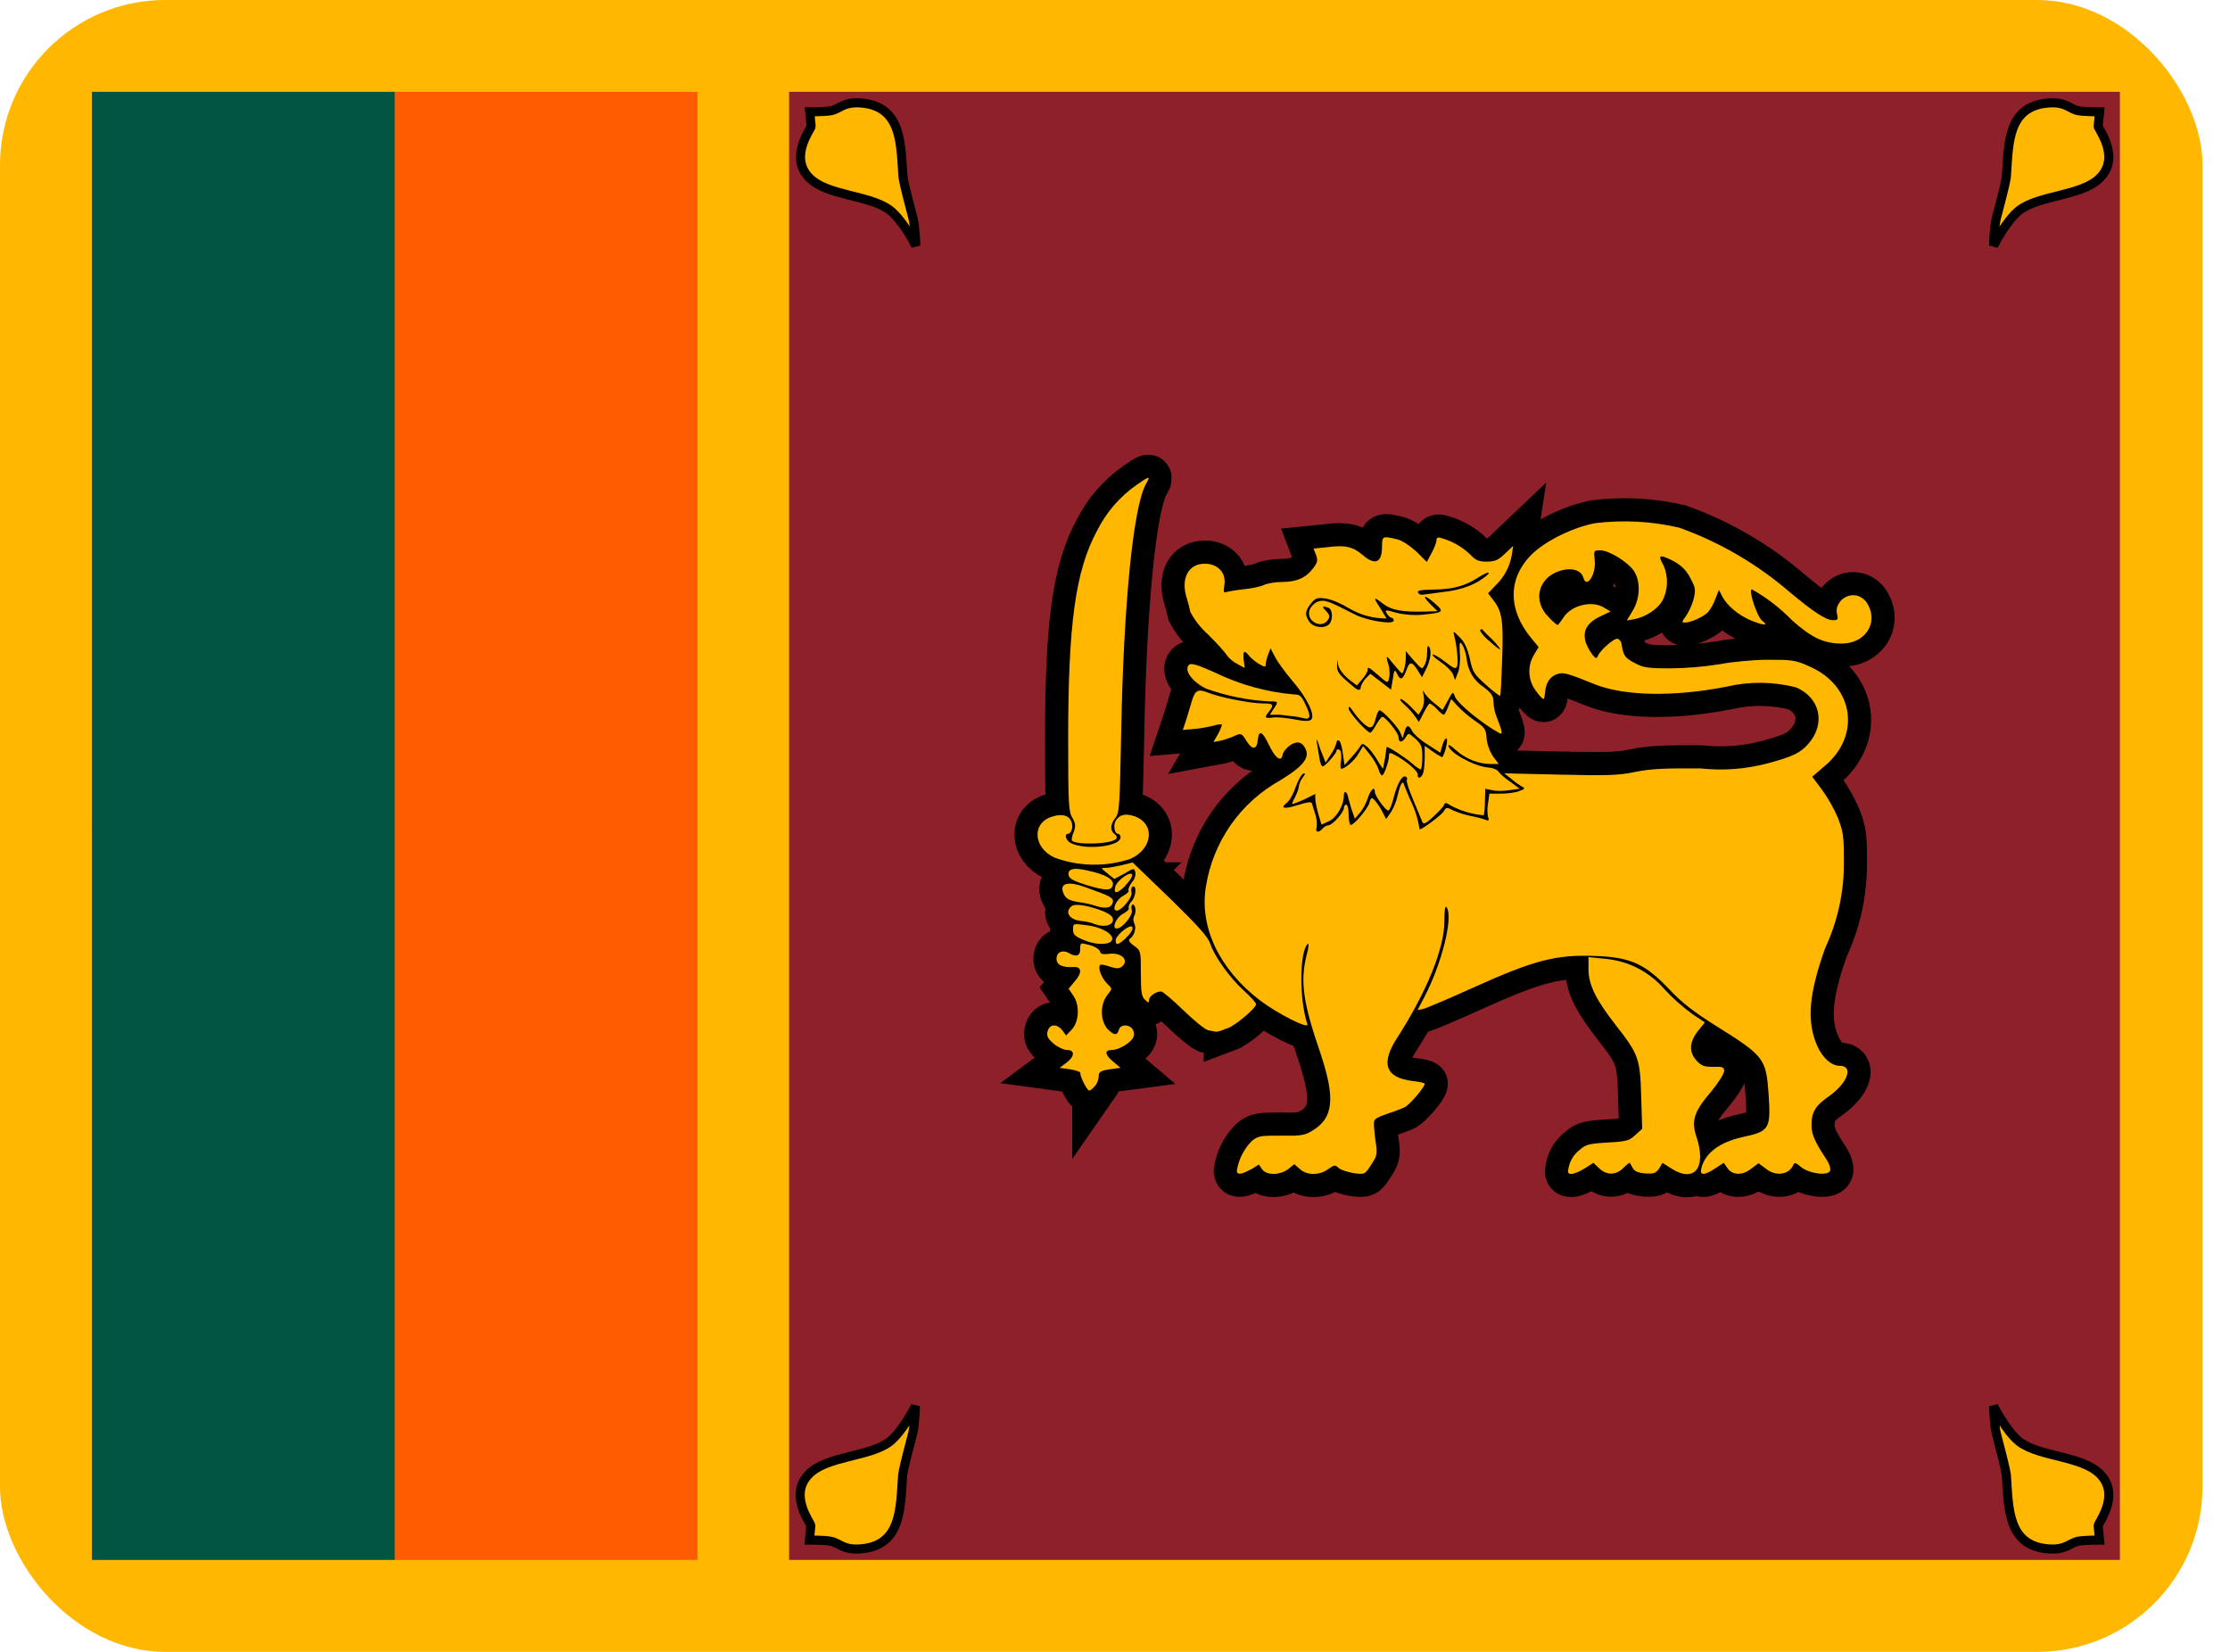 <svg width="27" height="20" viewBox="0 0 27 20" fill="none" xmlns="http://www.w3.org/2000/svg">
<g clip-path="url(#clip0_13_1540)">
<path d="M0 0H26.667V20H0V0Z" fill="#FFB700"/>
<path d="M1.113 10L4.779 1.112H8.446V18.887H4.779L1.113 10Z" fill="#FF5B00"/>
<path d="M1.113 1.112H4.779V18.887H1.113V1.112Z" fill="#005641"/>
<path d="M9.554 1.112H25.667V18.887H9.554V1.112Z" fill="#8D2029"/>
<path d="M24.138 17.025C24.138 17.025 24.288 17.329 24.454 17.459C24.704 17.642 25.204 17.625 25.425 17.846C25.679 18.1 25.404 18.438 25.404 18.471L25.421 18.646C25.421 18.646 25.246 18.646 25.171 18.659C25.063 18.675 25.021 18.767 24.813 18.754C24.3 18.721 24.321 18.254 24.292 17.858C24.267 17.709 24.208 17.509 24.171 17.358C24.142 17.233 24.138 17.025 24.138 17.025Z" fill="#FFB700" stroke="black" stroke-width="0.11"/>
<path d="M11.083 17.025C11.083 17.025 10.933 17.329 10.767 17.459C10.517 17.642 10.017 17.625 9.796 17.846C9.542 18.1 9.817 18.438 9.817 18.471L9.8 18.646C9.8 18.646 9.975 18.646 10.05 18.659C10.158 18.675 10.2 18.767 10.408 18.754C10.921 18.721 10.9 18.254 10.929 17.858C10.954 17.709 11.012 17.509 11.05 17.358C11.079 17.233 11.083 17.025 11.083 17.025Z" fill="#FFB700" stroke="black" stroke-width="0.11"/>
<path d="M24.137 2.975C24.137 2.975 24.288 2.671 24.454 2.542C24.704 2.358 25.204 2.375 25.425 2.154C25.679 1.9 25.404 1.562 25.404 1.529L25.421 1.354C25.421 1.354 25.246 1.354 25.171 1.342C25.062 1.325 25.021 1.233 24.812 1.246C24.3 1.279 24.321 1.746 24.292 2.142C24.267 2.292 24.208 2.492 24.171 2.642C24.142 2.767 24.137 2.975 24.137 2.975Z" fill="#FFB700" stroke="black" stroke-width="0.11"/>
<path d="M11.088 2.975C11.088 2.975 10.938 2.671 10.771 2.542C10.521 2.358 10.021 2.375 9.8 2.154C9.546 1.9 9.821 1.562 9.821 1.529L9.804 1.354C9.804 1.354 9.979 1.354 10.054 1.342C10.162 1.325 10.204 1.233 10.412 1.246C10.925 1.279 10.904 1.746 10.933 2.142C10.958 2.292 11.017 2.492 11.054 2.642C11.083 2.767 11.088 2.975 11.088 2.975Z" fill="#FFB700" stroke="black" stroke-width="0.11"/>
<path d="M15.146 14.159L15.242 14.1L15.283 14.159C15.338 14.233 15.492 14.229 15.592 14.159L15.671 14.096L15.738 14.154C15.821 14.233 15.979 14.233 16.083 14.154C16.154 14.104 16.167 14.1 16.208 14.142C16.238 14.167 16.321 14.192 16.392 14.204C16.525 14.221 16.525 14.221 16.6 14.104C16.667 14.008 16.675 13.971 16.663 13.875C16.651 13.802 16.643 13.728 16.637 13.654C16.629 13.546 16.633 13.546 16.788 13.488C16.864 13.464 16.939 13.436 17.012 13.404C17.075 13.367 17.25 13.163 17.25 13.121C17.25 13.113 17.183 13.096 17.1 13.088C16.767 13.046 16.712 12.871 16.929 12.546C17.275 12.004 17.488 11.483 17.488 11.154C17.488 11.004 17.5 10.954 17.517 10.988C17.596 11.117 17.454 11.671 17.246 12.071L17.163 12.229L17.242 12.213C17.283 12.2 17.55 12.088 17.825 11.963C18.583 11.621 18.842 11.554 19.333 11.575C19.746 11.592 19.917 11.671 20.208 11.975C20.363 12.142 20.512 12.254 20.783 12.425C21.358 12.784 21.383 12.817 21.413 13.242C21.442 13.671 21.425 13.696 21.1 13.767C20.821 13.829 20.646 13.959 20.6 14.142C20.575 14.233 20.629 14.238 20.767 14.146L20.871 14.079L20.917 14.146C20.979 14.233 21.104 14.233 21.208 14.146L21.292 14.084L21.375 14.146C21.5 14.25 21.667 14.225 21.717 14.096C21.725 14.075 21.75 14.079 21.8 14.125C21.896 14.209 22.133 14.242 22.158 14.175C22.167 14.15 22.15 14.092 22.117 14.042C21.979 13.834 21.933 13.738 21.933 13.625C21.933 13.467 21.975 13.388 22.158 13.263C22.375 13.104 22.442 12.904 22.275 12.904C22.175 12.904 22.071 12.813 22.004 12.667C21.871 12.367 21.9 12.034 22.1 11.475C22.253 11.147 22.33 10.788 22.325 10.425C22.325 10.117 22.317 10.067 22.25 9.896C22.198 9.777 22.134 9.664 22.058 9.559L21.942 9.404L22.087 9.279C22.538 8.909 22.446 8.3 21.904 8.067C21.738 7.992 21.696 7.988 21.404 7.988C21.238 7.988 20.967 8.013 20.821 8.042C20.625 8.073 20.427 8.09 20.229 8.092C19.946 8.092 19.896 8.084 19.788 8.025C19.675 7.967 19.654 7.938 19.633 7.796C19.631 7.783 19.626 7.77 19.618 7.759C19.61 7.748 19.6 7.739 19.587 7.734C19.546 7.721 19.371 7.875 19.346 7.942C19.329 7.979 19.321 7.975 19.283 7.929C19.248 7.884 19.22 7.833 19.2 7.779C19.158 7.642 19.212 7.542 19.375 7.463L19.5 7.404L19.425 7.359C19.275 7.263 19.017 7.329 18.925 7.484C18.896 7.525 18.867 7.567 18.858 7.567C18.85 7.567 18.8 7.525 18.75 7.471C18.554 7.279 18.621 6.996 18.883 6.913C19.021 6.867 19.146 6.9 19.171 6.996C19.212 7.134 19.329 6.95 19.308 6.779C19.296 6.667 19.296 6.663 19.375 6.663C19.483 6.663 19.708 6.804 19.783 6.913C19.867 7.042 19.858 7.246 19.767 7.396L19.696 7.513L19.792 7.496C19.925 7.467 20.058 7.384 20.125 7.279C20.16 7.213 20.18 7.14 20.183 7.065C20.186 6.99 20.172 6.915 20.142 6.846C20.079 6.734 20.087 6.717 20.179 6.754C20.329 6.817 20.413 6.888 20.471 7.009C20.529 7.117 20.533 7.142 20.504 7.259C20.484 7.33 20.453 7.397 20.413 7.459C20.363 7.525 20.358 7.538 20.4 7.538C20.475 7.538 20.625 7.467 20.679 7.413C20.708 7.379 20.75 7.309 20.771 7.246L20.812 7.142L20.854 7.225C20.917 7.338 21.042 7.442 21.192 7.509C21.354 7.575 21.421 7.579 21.337 7.517C21.279 7.475 21.171 7.163 21.208 7.134C21.388 7.234 21.552 7.361 21.696 7.509C21.933 7.721 22.083 7.792 22.3 7.792C22.579 7.792 22.742 7.55 22.617 7.321C22.546 7.188 22.383 7.167 22.283 7.279C22.242 7.334 22.229 7.375 22.242 7.434C22.258 7.5 22.254 7.509 22.192 7.509C22.108 7.509 21.95 7.404 21.667 7.167C21.272 6.827 20.819 6.563 20.329 6.388C19.997 6.311 19.655 6.293 19.317 6.334C19.05 6.384 18.733 6.538 18.558 6.7C18.254 6.992 18.25 7.379 18.546 7.734L18.629 7.834L18.575 7.925C18.534 7.991 18.514 8.067 18.517 8.144C18.52 8.222 18.546 8.296 18.592 8.359C18.633 8.417 18.675 8.463 18.688 8.463C18.696 8.463 18.704 8.425 18.708 8.379C18.717 8.267 18.767 8.192 18.85 8.163C18.925 8.134 18.975 8.15 19.317 8.288C19.679 8.429 20.275 8.438 20.908 8.313C21.183 8.249 21.468 8.252 21.742 8.321C22.042 8.446 22.108 8.767 21.892 9.009C21.796 9.117 21.708 9.159 21.404 9.242C21.139 9.312 20.864 9.333 20.592 9.304C20.142 9.3 19.979 9.309 19.8 9.346C19.596 9.388 19.475 9.392 18.892 9.379L18.212 9.363L18.288 9.421C18.328 9.457 18.371 9.489 18.417 9.517C18.471 9.546 18.467 9.55 18.392 9.579C18.35 9.596 18.25 9.609 18.171 9.609H18.033L18.017 9.725C18.006 9.78 18.006 9.837 18.017 9.892C18.033 9.934 18.025 9.942 17.983 9.925C17.954 9.913 17.875 9.892 17.804 9.879C17.733 9.864 17.663 9.842 17.596 9.813C17.517 9.771 17.508 9.771 17.479 9.825C17.454 9.867 17.221 10.042 17.188 10.042C17.172 9.934 17.142 9.828 17.096 9.729C17.054 9.642 17.017 9.542 17.004 9.513C16.992 9.467 16.983 9.463 16.962 9.5C16.95 9.521 16.933 9.584 16.921 9.634C16.906 9.701 16.881 9.766 16.846 9.825L16.783 9.917L16.742 9.838C16.7 9.754 16.633 9.663 16.608 9.663C16.6 9.663 16.587 9.688 16.579 9.725C16.558 9.792 16.396 9.988 16.354 9.988C16.342 9.988 16.329 9.934 16.329 9.863C16.329 9.8 16.317 9.742 16.3 9.742C16.283 9.742 16.271 9.763 16.271 9.784C16.271 9.834 16.133 9.992 16.083 9.992C16.067 9.992 16.033 10.008 16.012 10.034C15.963 10.088 15.921 10.079 15.942 10.017C15.947 9.963 15.942 9.909 15.925 9.859L15.883 9.725C15.875 9.704 15.825 9.713 15.717 9.746C15.55 9.8 15.492 9.788 15.579 9.721C15.613 9.696 15.662 9.609 15.688 9.529C15.717 9.446 15.758 9.375 15.779 9.367C15.808 9.359 15.808 9.367 15.771 9.417C15.747 9.449 15.731 9.486 15.725 9.525C15.725 9.546 15.704 9.6 15.683 9.646C15.658 9.688 15.642 9.729 15.646 9.734C15.65 9.738 15.717 9.713 15.792 9.679L15.925 9.613V9.671C15.925 9.704 15.942 9.788 15.963 9.859L16 9.984L16.092 9.942C16.183 9.9 16.271 9.75 16.271 9.629C16.271 9.571 16.304 9.579 16.321 9.642C16.321 9.659 16.346 9.729 16.363 9.796L16.404 9.913L16.467 9.838C16.504 9.796 16.546 9.713 16.562 9.659C16.596 9.559 16.646 9.513 16.646 9.588C16.646 9.638 16.788 9.829 16.812 9.813C16.829 9.804 16.854 9.734 16.875 9.654C16.917 9.488 16.979 9.379 17.021 9.404C17.038 9.413 17.042 9.429 17.033 9.446C17.025 9.454 17.058 9.563 17.108 9.679C17.145 9.767 17.181 9.854 17.217 9.942C17.233 9.984 17.25 9.984 17.354 9.888C17.417 9.829 17.479 9.767 17.483 9.746C17.496 9.713 17.508 9.717 17.567 9.754C17.689 9.819 17.824 9.859 17.962 9.871C17.971 9.863 17.979 9.788 17.979 9.704L17.983 9.55L18.067 9.567C18.108 9.579 18.204 9.579 18.275 9.567L18.4 9.55L18.288 9.467C18.225 9.425 18.163 9.371 18.146 9.346C18.133 9.321 18.075 9.296 18.012 9.292C17.842 9.275 17.538 9.109 17.538 9.025C17.538 9.009 17.579 9.038 17.629 9.084C17.746 9.188 17.904 9.25 18.046 9.25H18.146L18.083 9.167C18.039 9.102 18.01 9.028 18 8.95C17.992 8.825 17.979 8.809 17.85 8.721C17.775 8.668 17.705 8.608 17.642 8.542L17.571 8.463L17.533 8.559C17.512 8.613 17.492 8.654 17.479 8.654C17.471 8.654 17.429 8.621 17.396 8.584C17.372 8.556 17.344 8.534 17.312 8.517C17.3 8.517 17.271 8.567 17.238 8.629L17.179 8.742L17.137 8.679C17.101 8.628 17.059 8.581 17.012 8.538C16.962 8.496 16.942 8.463 16.958 8.463C16.975 8.463 17.029 8.504 17.083 8.559L17.175 8.654L17.217 8.584C17.241 8.534 17.248 8.479 17.238 8.425C17.221 8.35 17.225 8.346 17.25 8.396C17.286 8.443 17.328 8.485 17.375 8.521L17.467 8.596L17.529 8.484C17.592 8.367 17.592 8.367 17.617 8.438C17.658 8.525 17.929 8.75 18.158 8.879C18.2 8.9 18.183 8.834 18.117 8.671C18.097 8.618 18.085 8.561 18.083 8.504C18.083 8.429 18.062 8.396 17.967 8.321C17.907 8.283 17.857 8.231 17.821 8.171C17.785 8.11 17.763 8.042 17.758 7.971C17.746 7.9 17.721 7.825 17.7 7.8C17.675 7.759 17.667 7.784 17.675 7.909C17.683 7.996 17.671 8.104 17.65 8.15L17.617 8.234L17.592 8.163C17.575 8.125 17.508 8.059 17.446 8.017C17.383 7.975 17.337 7.934 17.346 7.925C17.354 7.917 17.421 7.954 17.492 8.009C17.604 8.096 17.625 8.104 17.642 8.067C17.658 8.025 17.642 7.834 17.608 7.7C17.592 7.634 17.592 7.634 17.675 7.717C17.733 7.775 17.767 7.85 17.796 7.975C17.829 8.134 17.846 8.163 17.992 8.292C18.079 8.371 18.158 8.429 18.163 8.425C18.171 8.417 18.179 8.217 18.188 7.975C18.204 7.513 18.188 7.4 18.075 7.259L18.017 7.184L18.108 7.088C18.211 6.989 18.28 6.861 18.304 6.721L18.321 6.609L18.221 6.704C18.137 6.784 18.096 6.8 18 6.8C17.904 6.8 17.867 6.784 17.804 6.717C17.707 6.623 17.588 6.554 17.458 6.517C17.408 6.5 17.392 6.509 17.392 6.542C17.392 6.567 17.367 6.634 17.333 6.696L17.275 6.804L17.15 6.679C17.071 6.609 16.983 6.546 16.913 6.529C16.742 6.488 16.733 6.488 16.733 6.617C16.733 6.813 16.65 6.85 16.5 6.721C16.383 6.621 16.292 6.596 16.071 6.625L15.904 6.642L15.933 6.717C15.958 6.779 15.954 6.809 15.9 6.879C15.812 6.996 15.7 7.046 15.525 7.046C15.442 7.046 15.342 7.063 15.3 7.084C15.258 7.104 15.15 7.125 15.062 7.134C14.979 7.142 14.883 7.159 14.854 7.167C14.812 7.184 14.812 7.167 14.825 7.075C14.846 6.934 14.742 6.825 14.588 6.825C14.383 6.825 14.292 7.009 14.371 7.25C14.387 7.302 14.401 7.355 14.412 7.409C14.467 7.513 14.541 7.606 14.629 7.684C14.738 7.792 14.838 7.904 14.854 7.934C14.888 7.977 14.93 8.013 14.979 8.038L15.071 8.088L15.058 7.988C15.046 7.879 15.067 7.863 15.125 7.942C15.146 7.967 15.2 8.013 15.242 8.038C15.312 8.079 15.325 8.079 15.325 8.046C15.325 8.021 15.338 7.967 15.354 7.925L15.383 7.85L15.438 7.954C15.467 8.013 15.562 8.142 15.65 8.246C15.821 8.442 15.929 8.663 15.875 8.713C15.85 8.734 15.792 8.734 15.667 8.709C15.575 8.692 15.458 8.679 15.408 8.688C15.312 8.7 15.304 8.688 15.367 8.613C15.429 8.529 15.417 8.517 15.292 8.517C15.146 8.517 14.783 8.446 14.642 8.392C14.508 8.338 14.475 8.35 14.433 8.479L14.363 8.713L14.321 8.838L14.471 8.825C14.548 8.817 14.625 8.803 14.7 8.784C14.729 8.774 14.761 8.769 14.792 8.771C14.8 8.775 14.779 8.825 14.75 8.884L14.692 8.984L14.783 8.967C14.833 8.954 14.908 8.929 14.95 8.909C15.025 8.875 15.033 8.875 15.092 8.971C15.162 9.084 15.217 9.079 15.229 8.959C15.242 8.834 15.283 8.85 15.363 9.017C15.438 9.175 15.512 9.234 15.529 9.142C15.533 9.109 15.571 9.059 15.617 9.025C15.708 8.963 15.775 8.984 15.812 9.079C15.854 9.184 15.762 9.288 15.504 9.446C15.265 9.578 15.059 9.763 14.902 9.987C14.746 10.211 14.642 10.468 14.6 10.738C14.521 11.229 14.767 11.738 15.25 12.108C15.483 12.284 15.854 12.467 15.829 12.4C15.729 12.096 15.733 11.525 15.833 11.429C15.85 11.413 15.846 11.471 15.821 11.559C15.738 11.888 15.779 12.146 15.988 12.754C16.171 13.304 16.146 13.542 15.879 13.696C15.796 13.746 15.742 13.754 15.512 13.75C15.262 13.75 15.233 13.75 15.154 13.817C15.059 13.915 14.996 14.04 14.975 14.175C14.975 14.229 15.033 14.221 15.142 14.159H15.146Z" fill="#FFB700" stroke="black" stroke-width="0.56"/>
<path d="M19.188 14.146L19.292 14.079L19.363 14.146C19.454 14.233 19.567 14.229 19.654 14.142C19.696 14.1 19.729 14.075 19.733 14.079L19.771 14.146C19.792 14.183 19.837 14.2 19.921 14.208C20.017 14.213 20.046 14.208 20.087 14.15L20.129 14.079L20.233 14.146C20.517 14.329 20.667 14.137 20.538 13.758C20.475 13.567 20.512 13.458 20.717 13.217C20.804 13.113 20.875 13 20.875 12.967C20.875 12.921 20.858 12.912 20.742 12.917C20.633 12.917 20.6 12.904 20.542 12.842C20.446 12.738 20.454 12.617 20.558 12.483L20.642 12.379L20.492 12.279C20.372 12.191 20.26 12.092 20.158 11.983C20.067 11.876 19.956 11.788 19.831 11.723C19.706 11.659 19.569 11.62 19.429 11.608L19.233 11.588V11.738C19.233 11.925 19.325 12.108 19.567 12.417C19.842 12.767 19.858 12.821 19.871 13.279L19.883 13.667L19.8 13.742C19.729 13.808 19.7 13.821 19.467 13.833C19.246 13.846 19.196 13.858 19.133 13.917C19.06 13.97 19.01 14.049 18.992 14.137C18.979 14.2 18.983 14.213 19.029 14.213C19.058 14.213 19.129 14.183 19.188 14.146ZM13.262 13.146C13.288 13.109 13.302 13.066 13.304 13.021C13.304 12.979 13.329 12.963 13.438 12.946L13.567 12.929L13.483 12.858C13.379 12.775 13.367 12.713 13.458 12.713C13.55 12.713 13.7 12.621 13.725 12.55C13.738 12.517 13.725 12.475 13.708 12.454C13.658 12.396 13.562 12.404 13.546 12.471C13.525 12.537 13.496 12.537 13.421 12.471C13.317 12.367 13.312 12.154 13.421 12.029C13.467 11.971 13.467 11.971 13.404 11.908C13.338 11.842 13.287 11.717 13.321 11.683C13.329 11.675 13.383 11.683 13.438 11.704C13.521 11.729 13.55 11.729 13.583 11.704C13.679 11.625 13.575 11.525 13.417 11.55C13.35 11.558 13.325 11.55 13.317 11.517C13.308 11.492 13.254 11.458 13.192 11.442C13.079 11.412 13.079 11.412 13.079 11.492C13.079 11.575 13.029 11.592 12.938 11.537C12.863 11.496 12.792 11.529 12.792 11.608C12.792 11.683 12.863 11.717 13 11.708C13.1 11.704 13.104 11.779 13.008 11.887L12.938 11.971L12.992 12.05C13.075 12.167 13.067 12.363 12.979 12.463L12.908 12.537L12.863 12.475C12.796 12.392 12.708 12.396 12.683 12.488C12.671 12.546 12.683 12.571 12.758 12.637C12.808 12.679 12.883 12.713 12.921 12.713C13.017 12.713 13.012 12.792 12.912 12.867L12.829 12.929L12.954 12.946C13.021 12.958 13.079 12.975 13.079 12.988C13.079 13.042 13.162 13.204 13.188 13.204C13.204 13.204 13.238 13.175 13.262 13.142V13.146Z" fill="#FFB700" stroke="black" stroke-width="0.56"/>
<path d="M14.854 12.454C14.967 12.412 15.208 12.204 15.208 12.158C15.208 12.142 15.142 12.067 15.058 11.992C14.892 11.842 14.704 11.579 14.654 11.429C14.629 11.346 14.508 11.212 14.167 10.879L13.713 10.442L13.583 10.475C13.508 10.492 13.421 10.508 13.388 10.508C13.325 10.508 13.325 10.508 13.408 10.575L13.492 10.642L13.617 10.575C13.729 10.508 13.733 10.508 13.746 10.562C13.754 10.592 13.738 10.646 13.704 10.683C13.675 10.721 13.658 10.767 13.663 10.779C13.675 10.792 13.646 10.821 13.6 10.846C13.517 10.887 13.454 11.025 13.521 11.025C13.583 11.025 13.717 10.858 13.7 10.804C13.692 10.775 13.7 10.746 13.708 10.737C13.763 10.708 13.758 10.837 13.708 10.904C13.675 10.937 13.658 10.979 13.667 10.996C13.675 11.008 13.646 11.037 13.6 11.062C13.517 11.104 13.454 11.242 13.521 11.242C13.588 11.242 13.717 11.083 13.704 11.025C13.696 10.996 13.696 10.962 13.708 10.954C13.746 10.937 13.763 11.037 13.733 11.087C13.726 11.101 13.722 11.117 13.722 11.133C13.722 11.149 13.726 11.165 13.733 11.179C13.763 11.233 13.733 11.333 13.679 11.367C13.658 11.379 13.671 11.408 13.729 11.45C13.813 11.508 13.813 11.517 13.813 11.783C13.813 12.008 13.821 12.067 13.863 12.104C13.904 12.146 13.913 12.146 13.913 12.104C13.913 12.062 13.996 12.004 14.058 12.004C14.079 12.004 14.2 12.108 14.329 12.233C14.458 12.358 14.596 12.471 14.633 12.475L14.725 12.492C14.738 12.492 14.796 12.479 14.854 12.45V12.454ZM13.467 11.367C13.467 11.296 13.317 11.217 13.138 11.2C12.992 11.179 12.992 11.183 12.992 11.254C12.992 11.312 13.013 11.337 13.117 11.379C13.275 11.45 13.467 11.442 13.467 11.367Z" fill="#FFB700" stroke="black" stroke-width="0.56"/>
<path d="M13.629 11.358C13.704 11.292 13.738 11.217 13.692 11.217C13.642 11.217 13.508 11.333 13.508 11.383C13.508 11.45 13.533 11.446 13.633 11.358H13.629ZM13.475 11.146C13.479 11.104 13.454 11.079 13.379 11.042C13.213 10.971 13.021 10.933 12.975 10.971C12.887 11.042 12.946 11.133 13.083 11.15C13.142 11.154 13.217 11.171 13.254 11.188C13.363 11.229 13.463 11.208 13.475 11.146ZM13.475 10.925C13.483 10.871 13.446 10.85 13.142 10.742C12.912 10.658 12.812 10.7 12.887 10.838C12.912 10.883 12.954 10.904 13.05 10.921C13.121 10.929 13.217 10.95 13.262 10.967C13.387 11.008 13.463 10.992 13.471 10.925H13.475ZM13.625 10.721C13.671 10.675 13.708 10.621 13.708 10.596C13.708 10.533 13.529 10.65 13.504 10.733C13.479 10.829 13.525 10.825 13.629 10.721H13.625ZM13.475 10.708C13.483 10.642 13.375 10.583 13.158 10.538C12.996 10.5 12.925 10.521 12.938 10.596C12.946 10.638 13 10.667 13.146 10.713C13.392 10.788 13.463 10.788 13.475 10.708ZM13.683 10.4C13.967 10.275 13.988 9.963 13.725 9.879C13.617 9.846 13.55 9.867 13.508 9.938C13.475 9.996 13.496 10.096 13.537 10.096C13.554 10.096 13.567 10.117 13.567 10.138C13.567 10.25 13.142 10.296 12.967 10.208C12.904 10.179 12.883 10.096 12.929 10.096C12.971 10.096 12.996 10.013 12.975 9.958C12.95 9.875 12.867 9.85 12.754 9.883C12.492 9.95 12.5 10.258 12.767 10.383C13.062 10.492 13.385 10.498 13.683 10.4Z" fill="#FFB700" stroke="black" stroke-width="0.56"/>
<path d="M13.512 10.158C13.529 10.142 13.521 10.117 13.496 10.1C13.438 10.054 13.442 9.983 13.504 9.904C13.554 9.846 13.558 9.754 13.575 8.858C13.604 7.313 13.721 6.15 13.871 5.867C13.933 5.758 13.925 5.758 13.767 5.867C13.559 6.011 13.391 6.206 13.279 6.433C13.021 6.913 12.933 7.558 12.933 8.942C12.933 9.725 12.938 9.829 12.983 9.9C13.025 9.975 13.025 10 13 10.075C12.979 10.121 12.971 10.171 12.979 10.179C13.037 10.233 13.454 10.221 13.512 10.158ZM15.85 8.683C15.863 8.671 15.842 8.6 15.808 8.533C15.758 8.425 15.738 8.408 15.667 8.408C15.334 8.379 15.009 8.289 14.708 8.142C14.496 8.046 14.417 8.025 14.396 8.05C14.329 8.113 14.438 8.258 14.604 8.338C14.849 8.426 15.106 8.478 15.367 8.492C15.479 8.492 15.483 8.492 15.417 8.588L15.375 8.654H15.5L15.708 8.679C15.833 8.708 15.833 8.708 15.85 8.683Z" fill="#FFB700" stroke="black" stroke-width="0.56"/>
<path d="M17.167 9.379C17.167 9.338 17.046 9.233 16.929 9.163C16.833 9.108 16.817 9.104 16.817 9.15C16.817 9.217 16.758 9.388 16.733 9.388C16.721 9.388 16.7 9.354 16.692 9.317C16.679 9.275 16.633 9.192 16.588 9.138L16.504 9.033L16.446 9.129C16.388 9.221 16.283 9.308 16.238 9.308C16.229 9.308 16.225 9.258 16.238 9.204C16.242 9.138 16.238 9.088 16.217 9.079C16.2 9.067 16.183 9.071 16.183 9.088C16.183 9.121 16.042 9.279 16.017 9.279C16 9.279 15.983 9.238 15.975 9.179L15.942 8.979C15.933 8.929 15.954 8.963 15.983 9.063L16.05 9.233L16.117 9.129C16.147 9.086 16.169 9.038 16.183 8.988C16.183 8.967 16.196 8.958 16.213 8.967C16.229 8.975 16.25 9.046 16.258 9.121L16.279 9.263L16.354 9.179C16.393 9.137 16.43 9.093 16.463 9.046C16.492 8.996 16.496 8.996 16.558 9.046C16.592 9.079 16.646 9.15 16.679 9.208C16.713 9.267 16.742 9.308 16.746 9.304L16.771 9.171L16.788 9.046C16.792 9.025 17.013 9.171 17.096 9.242C17.146 9.288 17.196 9.321 17.204 9.313C17.213 9.304 17.221 9.238 17.221 9.158C17.221 9.042 17.208 9.008 17.138 8.946C17.054 8.871 17.054 8.871 17.021 8.925C16.979 8.996 16.933 8.996 16.933 8.925C16.933 8.875 16.775 8.679 16.738 8.679C16.725 8.679 16.692 8.721 16.663 8.775C16.633 8.829 16.6 8.871 16.592 8.871C16.55 8.871 16.329 8.621 16.329 8.579C16.329 8.546 16.346 8.554 16.383 8.613C16.421 8.667 16.464 8.718 16.513 8.763C16.596 8.838 16.629 8.821 16.663 8.675C16.675 8.633 16.692 8.6 16.704 8.6C16.738 8.6 16.929 8.804 16.954 8.871L16.983 8.938L17.004 8.863C17.029 8.771 17.058 8.771 17.1 8.854C17.117 8.888 17.2 8.963 17.283 9.013L17.438 9.113L17.467 9.013C17.483 8.958 17.508 8.929 17.517 8.946C17.533 8.967 17.492 9.133 17.463 9.167C17.463 9.171 17.408 9.142 17.354 9.104L17.25 9.029V9.163C17.25 9.233 17.242 9.321 17.233 9.354C17.213 9.421 17.163 9.438 17.163 9.379H17.167ZM16.396 8.321C16.213 8.171 16.188 8.138 16.188 8.063L16.192 7.988L16.204 8.058C16.213 8.1 16.263 8.167 16.321 8.217L16.429 8.3L16.492 8.225C16.529 8.183 16.558 8.133 16.558 8.117C16.558 8.067 16.567 8.071 16.692 8.179C16.8 8.275 16.804 8.275 16.817 8.213C16.829 8.179 16.825 8.113 16.817 8.067C16.775 7.942 16.783 7.925 16.838 8L16.938 8.117C16.979 8.163 16.983 8.163 17 8.104C17.013 8.067 17.021 8.004 17.021 7.963V7.883L17.117 7.996C17.213 8.104 17.221 8.108 17.246 8.054C17.267 8.025 17.279 7.954 17.279 7.9C17.279 7.825 17.288 7.808 17.304 7.833C17.338 7.883 17.317 8.008 17.258 8.117L17.217 8.2L17.163 8.113C17.092 8.004 17.067 8.004 17.025 8.121C16.983 8.233 16.954 8.242 16.913 8.154C16.888 8.1 16.879 8.108 16.863 8.225L16.842 8.35L16.717 8.254L16.592 8.158L16.529 8.221C16.5 8.258 16.475 8.304 16.475 8.321C16.475 8.363 16.442 8.363 16.396 8.321ZM18.021 7.754C17.958 7.696 17.913 7.638 17.921 7.629C17.933 7.617 17.942 7.613 17.946 7.621C17.986 7.664 18.028 7.706 18.071 7.746C18.213 7.896 18.183 7.9 18.025 7.754H18.021ZM15.854 7.529C15.796 7.446 15.8 7.396 15.875 7.304C15.925 7.242 15.95 7.233 16.042 7.246C16.104 7.25 16.233 7.304 16.329 7.363C16.468 7.445 16.626 7.489 16.788 7.488L16.717 7.371C16.625 7.233 16.625 7.217 16.733 7.3C16.842 7.388 16.971 7.413 17.263 7.404L17.404 7.4L17.321 7.317C17.208 7.204 17.242 7.192 17.371 7.304C17.488 7.408 17.483 7.417 17.229 7.442C17.123 7.452 17.016 7.445 16.913 7.421C16.771 7.379 16.763 7.383 16.792 7.429C16.808 7.458 16.833 7.479 16.846 7.479C16.863 7.479 16.875 7.496 16.875 7.513C16.875 7.567 16.567 7.517 16.417 7.446C16.083 7.275 16.042 7.258 15.958 7.283C15.936 7.292 15.916 7.305 15.899 7.321C15.882 7.338 15.868 7.357 15.858 7.379C15.804 7.517 16 7.625 16.079 7.504C16.104 7.467 16.1 7.446 16.058 7.4C16 7.342 16.008 7.333 16.083 7.358C16.138 7.379 16.142 7.508 16.092 7.558C16.038 7.613 15.904 7.6 15.854 7.529Z" fill="#000001" stroke="black" stroke-width="0.56"/>
<path d="M17.183 7.192C17.142 7.15 17.175 7.142 17.363 7.138C17.596 7.134 17.738 7.096 17.904 6.988C18.038 6.904 18.075 6.921 17.946 7.009C17.833 7.092 17.654 7.15 17.475 7.167L17.263 7.196C17.229 7.204 17.192 7.2 17.179 7.192H17.183Z" fill="#000001" stroke="black" stroke-width="0.56"/>
<path d="M15.146 14.159L15.242 14.1L15.283 14.159C15.338 14.233 15.492 14.229 15.592 14.159L15.671 14.096L15.738 14.154C15.821 14.233 15.979 14.233 16.083 14.154C16.154 14.104 16.167 14.1 16.208 14.142C16.238 14.167 16.321 14.192 16.392 14.204C16.525 14.221 16.525 14.221 16.6 14.104C16.667 14.008 16.675 13.971 16.663 13.875C16.651 13.802 16.643 13.728 16.637 13.654C16.629 13.546 16.633 13.546 16.788 13.488C16.864 13.464 16.939 13.436 17.012 13.404C17.075 13.367 17.25 13.163 17.25 13.121C17.25 13.113 17.183 13.096 17.1 13.088C16.767 13.046 16.712 12.871 16.929 12.546C17.275 12.004 17.488 11.483 17.488 11.154C17.488 11.004 17.5 10.954 17.517 10.988C17.596 11.117 17.454 11.671 17.246 12.071L17.163 12.229L17.242 12.213C17.283 12.2 17.55 12.088 17.825 11.963C18.583 11.621 18.842 11.554 19.333 11.575C19.746 11.592 19.917 11.671 20.208 11.975C20.363 12.142 20.512 12.254 20.783 12.425C21.358 12.784 21.383 12.817 21.413 13.242C21.442 13.671 21.425 13.696 21.1 13.767C20.821 13.829 20.646 13.959 20.6 14.142C20.575 14.233 20.629 14.238 20.767 14.146L20.871 14.079L20.917 14.146C20.979 14.233 21.104 14.233 21.208 14.146L21.292 14.084L21.375 14.146C21.5 14.25 21.667 14.225 21.717 14.096C21.725 14.075 21.75 14.079 21.8 14.125C21.896 14.209 22.133 14.242 22.158 14.175C22.167 14.15 22.15 14.092 22.117 14.042C21.979 13.834 21.933 13.738 21.933 13.625C21.933 13.467 21.975 13.388 22.158 13.263C22.375 13.104 22.442 12.904 22.275 12.904C22.175 12.904 22.071 12.813 22.004 12.667C21.871 12.367 21.9 12.034 22.1 11.475C22.253 11.147 22.33 10.788 22.325 10.425C22.325 10.117 22.317 10.067 22.25 9.896C22.198 9.777 22.134 9.664 22.058 9.559L21.942 9.404L22.087 9.279C22.538 8.909 22.446 8.3 21.904 8.067C21.738 7.992 21.696 7.988 21.404 7.988C21.238 7.988 20.967 8.013 20.821 8.042C20.625 8.073 20.427 8.09 20.229 8.092C19.946 8.092 19.896 8.084 19.788 8.025C19.675 7.967 19.654 7.938 19.633 7.796C19.631 7.783 19.626 7.77 19.618 7.759C19.61 7.748 19.6 7.739 19.587 7.734C19.546 7.721 19.371 7.875 19.346 7.942C19.329 7.979 19.321 7.975 19.283 7.929C19.248 7.884 19.22 7.833 19.2 7.779C19.158 7.642 19.212 7.542 19.375 7.463L19.5 7.404L19.425 7.359C19.275 7.263 19.017 7.329 18.925 7.484C18.896 7.525 18.867 7.567 18.858 7.567C18.85 7.567 18.8 7.525 18.75 7.471C18.554 7.279 18.621 6.996 18.883 6.913C19.021 6.867 19.146 6.9 19.171 6.996C19.212 7.134 19.329 6.95 19.308 6.779C19.296 6.667 19.296 6.663 19.375 6.663C19.483 6.663 19.708 6.804 19.783 6.913C19.867 7.042 19.858 7.246 19.767 7.396L19.696 7.513L19.792 7.496C19.925 7.467 20.058 7.384 20.125 7.279C20.16 7.213 20.18 7.14 20.183 7.065C20.186 6.99 20.172 6.915 20.142 6.846C20.079 6.734 20.087 6.717 20.179 6.754C20.329 6.817 20.413 6.888 20.471 7.009C20.529 7.117 20.533 7.142 20.504 7.259C20.484 7.33 20.453 7.397 20.413 7.459C20.363 7.525 20.358 7.538 20.4 7.538C20.475 7.538 20.625 7.467 20.679 7.413C20.708 7.379 20.75 7.309 20.771 7.246L20.812 7.142L20.854 7.225C20.917 7.338 21.042 7.442 21.192 7.509C21.354 7.575 21.421 7.579 21.337 7.517C21.279 7.475 21.171 7.163 21.208 7.134C21.388 7.234 21.552 7.361 21.696 7.509C21.933 7.721 22.083 7.792 22.3 7.792C22.579 7.792 22.742 7.55 22.617 7.321C22.546 7.188 22.383 7.167 22.283 7.279C22.242 7.334 22.229 7.375 22.242 7.434C22.258 7.5 22.254 7.509 22.192 7.509C22.108 7.509 21.95 7.404 21.667 7.167C21.272 6.827 20.819 6.563 20.329 6.388C19.997 6.311 19.655 6.293 19.317 6.334C19.05 6.384 18.733 6.538 18.558 6.7C18.254 6.992 18.25 7.379 18.546 7.734L18.629 7.834L18.575 7.925C18.534 7.991 18.514 8.067 18.517 8.144C18.52 8.222 18.546 8.296 18.592 8.359C18.633 8.417 18.675 8.463 18.688 8.463C18.696 8.463 18.704 8.425 18.708 8.379C18.717 8.267 18.767 8.192 18.85 8.163C18.925 8.134 18.975 8.15 19.317 8.288C19.679 8.429 20.275 8.438 20.908 8.313C21.183 8.249 21.468 8.252 21.742 8.321C22.042 8.446 22.108 8.767 21.892 9.009C21.796 9.117 21.708 9.159 21.404 9.242C21.139 9.312 20.864 9.333 20.592 9.304C20.142 9.3 19.979 9.309 19.8 9.346C19.596 9.388 19.475 9.392 18.892 9.379L18.212 9.363L18.288 9.421C18.328 9.457 18.371 9.489 18.417 9.517C18.471 9.546 18.467 9.55 18.392 9.579C18.35 9.596 18.25 9.609 18.171 9.609H18.033L18.017 9.725C18.006 9.78 18.006 9.837 18.017 9.892C18.033 9.934 18.025 9.942 17.983 9.925C17.954 9.913 17.875 9.892 17.804 9.879C17.733 9.864 17.663 9.842 17.596 9.813C17.517 9.771 17.508 9.771 17.479 9.825C17.454 9.867 17.221 10.042 17.188 10.042C17.172 9.934 17.142 9.828 17.096 9.729C17.054 9.642 17.017 9.542 17.004 9.513C16.992 9.467 16.983 9.463 16.962 9.5C16.95 9.521 16.933 9.584 16.921 9.634C16.906 9.701 16.881 9.766 16.846 9.825L16.783 9.917L16.742 9.838C16.7 9.754 16.633 9.663 16.608 9.663C16.6 9.663 16.587 9.688 16.579 9.725C16.558 9.792 16.396 9.988 16.354 9.988C16.342 9.988 16.329 9.934 16.329 9.863C16.329 9.8 16.317 9.742 16.3 9.742C16.283 9.742 16.271 9.763 16.271 9.784C16.271 9.834 16.133 9.992 16.083 9.992C16.067 9.992 16.033 10.008 16.012 10.034C15.963 10.088 15.921 10.079 15.942 10.017C15.947 9.963 15.942 9.909 15.925 9.859L15.883 9.725C15.875 9.704 15.825 9.713 15.717 9.746C15.55 9.8 15.492 9.788 15.579 9.721C15.613 9.696 15.662 9.609 15.688 9.529C15.717 9.446 15.758 9.375 15.779 9.367C15.808 9.359 15.808 9.367 15.771 9.417C15.747 9.449 15.731 9.486 15.725 9.525C15.725 9.546 15.704 9.6 15.683 9.646C15.658 9.688 15.642 9.729 15.646 9.734C15.65 9.738 15.717 9.713 15.792 9.679L15.925 9.613V9.671C15.925 9.704 15.942 9.788 15.963 9.859L16 9.984L16.092 9.942C16.183 9.9 16.271 9.75 16.271 9.629C16.271 9.571 16.304 9.579 16.321 9.642C16.321 9.659 16.346 9.729 16.363 9.796L16.404 9.913L16.467 9.838C16.504 9.796 16.546 9.713 16.562 9.659C16.596 9.559 16.646 9.513 16.646 9.588C16.646 9.638 16.788 9.829 16.812 9.813C16.829 9.804 16.854 9.734 16.875 9.654C16.917 9.488 16.979 9.379 17.021 9.404C17.038 9.413 17.042 9.429 17.033 9.446C17.025 9.454 17.058 9.563 17.108 9.679C17.145 9.767 17.181 9.854 17.217 9.942C17.233 9.984 17.25 9.984 17.354 9.888C17.417 9.829 17.479 9.767 17.483 9.746C17.496 9.713 17.508 9.717 17.567 9.754C17.689 9.819 17.824 9.859 17.962 9.871C17.971 9.863 17.979 9.788 17.979 9.704L17.983 9.55L18.067 9.567C18.108 9.579 18.204 9.579 18.275 9.567L18.4 9.55L18.288 9.467C18.225 9.425 18.163 9.371 18.146 9.346C18.133 9.321 18.075 9.296 18.012 9.292C17.842 9.275 17.538 9.109 17.538 9.025C17.538 9.009 17.579 9.038 17.629 9.084C17.746 9.188 17.904 9.25 18.046 9.25H18.146L18.083 9.167C18.039 9.102 18.01 9.028 18 8.95C17.992 8.825 17.979 8.809 17.85 8.721C17.775 8.668 17.705 8.608 17.642 8.542L17.571 8.463L17.533 8.559C17.512 8.613 17.492 8.654 17.479 8.654C17.471 8.654 17.429 8.621 17.396 8.584C17.372 8.556 17.344 8.534 17.312 8.517C17.3 8.517 17.271 8.567 17.238 8.629L17.179 8.742L17.137 8.679C17.101 8.628 17.059 8.581 17.012 8.538C16.962 8.496 16.942 8.463 16.958 8.463C16.975 8.463 17.029 8.504 17.083 8.559L17.175 8.654L17.217 8.584C17.241 8.534 17.248 8.479 17.238 8.425C17.221 8.35 17.225 8.346 17.25 8.396C17.286 8.443 17.328 8.485 17.375 8.521L17.467 8.596L17.529 8.484C17.592 8.367 17.592 8.367 17.617 8.438C17.658 8.525 17.929 8.75 18.158 8.879C18.2 8.9 18.183 8.834 18.117 8.671C18.097 8.618 18.085 8.561 18.083 8.504C18.083 8.429 18.062 8.396 17.967 8.321C17.907 8.283 17.857 8.231 17.821 8.171C17.785 8.11 17.763 8.042 17.758 7.971C17.746 7.9 17.721 7.825 17.7 7.8C17.675 7.759 17.667 7.784 17.675 7.909C17.683 7.996 17.671 8.104 17.65 8.15L17.617 8.234L17.592 8.163C17.575 8.125 17.508 8.059 17.446 8.017C17.383 7.975 17.337 7.934 17.346 7.925C17.354 7.917 17.421 7.954 17.492 8.009C17.604 8.096 17.625 8.104 17.642 8.067C17.658 8.025 17.642 7.834 17.608 7.7C17.592 7.634 17.592 7.634 17.675 7.717C17.733 7.775 17.767 7.85 17.796 7.975C17.829 8.134 17.846 8.163 17.992 8.292C18.079 8.371 18.158 8.429 18.163 8.425C18.171 8.417 18.179 8.217 18.188 7.975C18.204 7.513 18.188 7.4 18.075 7.259L18.017 7.184L18.108 7.088C18.211 6.989 18.28 6.861 18.304 6.721L18.321 6.609L18.221 6.704C18.137 6.784 18.096 6.8 18 6.8C17.904 6.8 17.867 6.784 17.804 6.717C17.707 6.623 17.588 6.554 17.458 6.517C17.408 6.5 17.392 6.509 17.392 6.542C17.392 6.567 17.367 6.634 17.333 6.696L17.275 6.804L17.15 6.679C17.071 6.609 16.983 6.546 16.913 6.529C16.742 6.488 16.733 6.488 16.733 6.617C16.733 6.813 16.65 6.85 16.5 6.721C16.383 6.621 16.292 6.596 16.071 6.625L15.904 6.642L15.933 6.717C15.958 6.779 15.954 6.809 15.9 6.879C15.812 6.996 15.7 7.046 15.525 7.046C15.442 7.046 15.342 7.063 15.3 7.084C15.258 7.104 15.15 7.125 15.062 7.134C14.979 7.142 14.883 7.159 14.854 7.167C14.812 7.184 14.812 7.167 14.825 7.075C14.846 6.934 14.742 6.825 14.588 6.825C14.383 6.825 14.292 7.009 14.371 7.25C14.387 7.302 14.401 7.355 14.412 7.409C14.467 7.513 14.541 7.606 14.629 7.684C14.738 7.792 14.838 7.904 14.854 7.934C14.888 7.977 14.93 8.013 14.979 8.038L15.071 8.088L15.058 7.988C15.046 7.879 15.067 7.863 15.125 7.942C15.146 7.967 15.2 8.013 15.242 8.038C15.312 8.079 15.325 8.079 15.325 8.046C15.325 8.021 15.338 7.967 15.354 7.925L15.383 7.85L15.438 7.954C15.467 8.013 15.562 8.142 15.65 8.246C15.821 8.442 15.929 8.663 15.875 8.713C15.85 8.734 15.792 8.734 15.667 8.709C15.575 8.692 15.458 8.679 15.408 8.688C15.312 8.7 15.304 8.688 15.367 8.613C15.429 8.529 15.417 8.517 15.292 8.517C15.146 8.517 14.783 8.446 14.642 8.392C14.508 8.338 14.475 8.35 14.433 8.479L14.363 8.713L14.321 8.838L14.471 8.825C14.548 8.817 14.625 8.803 14.7 8.784C14.729 8.774 14.761 8.769 14.792 8.771C14.8 8.775 14.779 8.825 14.75 8.884L14.692 8.984L14.783 8.967C14.833 8.954 14.908 8.929 14.95 8.909C15.025 8.875 15.033 8.875 15.092 8.971C15.162 9.084 15.217 9.079 15.229 8.959C15.242 8.834 15.283 8.85 15.363 9.017C15.438 9.175 15.512 9.234 15.529 9.142C15.533 9.109 15.571 9.059 15.617 9.025C15.708 8.963 15.775 8.984 15.812 9.079C15.854 9.184 15.762 9.288 15.504 9.446C15.265 9.578 15.059 9.763 14.902 9.987C14.746 10.211 14.642 10.468 14.6 10.738C14.521 11.229 14.767 11.738 15.25 12.108C15.483 12.284 15.854 12.467 15.829 12.4C15.729 12.096 15.733 11.525 15.833 11.429C15.85 11.413 15.846 11.471 15.821 11.559C15.738 11.888 15.779 12.146 15.988 12.754C16.171 13.304 16.146 13.542 15.879 13.696C15.796 13.746 15.742 13.754 15.512 13.75C15.262 13.75 15.233 13.75 15.154 13.817C15.059 13.915 14.996 14.04 14.975 14.175C14.975 14.229 15.033 14.221 15.142 14.159H15.146Z" fill="#FFB700"/>
<path d="M19.188 14.146L19.292 14.079L19.363 14.146C19.454 14.233 19.567 14.229 19.654 14.142C19.696 14.1 19.729 14.075 19.733 14.079L19.771 14.146C19.792 14.183 19.837 14.2 19.921 14.208C20.017 14.213 20.046 14.208 20.087 14.15L20.129 14.079L20.233 14.146C20.517 14.329 20.667 14.137 20.538 13.758C20.475 13.567 20.512 13.458 20.717 13.217C20.804 13.113 20.875 13 20.875 12.967C20.875 12.921 20.858 12.912 20.742 12.917C20.633 12.917 20.6 12.904 20.542 12.842C20.446 12.738 20.454 12.617 20.558 12.483L20.642 12.379L20.492 12.279C20.372 12.191 20.26 12.092 20.158 11.983C20.067 11.876 19.956 11.788 19.831 11.723C19.706 11.659 19.569 11.62 19.429 11.608L19.233 11.588V11.738C19.233 11.925 19.325 12.108 19.567 12.417C19.842 12.767 19.858 12.821 19.871 13.279L19.883 13.667L19.8 13.742C19.729 13.808 19.7 13.821 19.467 13.833C19.246 13.846 19.196 13.858 19.133 13.917C19.06 13.97 19.01 14.049 18.992 14.137C18.979 14.2 18.983 14.213 19.029 14.213C19.058 14.213 19.129 14.183 19.188 14.146ZM13.262 13.146C13.288 13.109 13.302 13.066 13.304 13.021C13.304 12.979 13.329 12.963 13.438 12.946L13.567 12.929L13.483 12.858C13.379 12.775 13.367 12.713 13.458 12.713C13.55 12.713 13.7 12.621 13.725 12.55C13.738 12.517 13.725 12.475 13.708 12.454C13.658 12.396 13.562 12.404 13.546 12.471C13.525 12.537 13.496 12.537 13.421 12.471C13.317 12.367 13.312 12.154 13.421 12.029C13.467 11.971 13.467 11.971 13.404 11.908C13.338 11.842 13.287 11.717 13.321 11.683C13.329 11.675 13.383 11.683 13.438 11.704C13.521 11.729 13.55 11.729 13.583 11.704C13.679 11.625 13.575 11.525 13.417 11.55C13.35 11.558 13.325 11.55 13.317 11.517C13.308 11.492 13.254 11.458 13.192 11.442C13.079 11.412 13.079 11.412 13.079 11.492C13.079 11.575 13.029 11.592 12.938 11.537C12.863 11.496 12.792 11.529 12.792 11.608C12.792 11.683 12.863 11.717 13 11.708C13.1 11.704 13.104 11.779 13.008 11.887L12.938 11.971L12.992 12.05C13.075 12.167 13.067 12.363 12.979 12.463L12.908 12.537L12.863 12.475C12.796 12.392 12.708 12.396 12.683 12.488C12.671 12.546 12.683 12.571 12.758 12.637C12.808 12.679 12.883 12.713 12.921 12.713C13.017 12.713 13.012 12.792 12.912 12.867L12.829 12.929L12.954 12.946C13.021 12.958 13.079 12.975 13.079 12.988C13.079 13.042 13.162 13.204 13.188 13.204C13.204 13.204 13.238 13.175 13.262 13.142V13.146Z" fill="#FFB700"/>
<path d="M14.854 12.454C14.967 12.412 15.208 12.204 15.208 12.158C15.208 12.142 15.142 12.067 15.058 11.992C14.892 11.842 14.704 11.579 14.654 11.429C14.629 11.346 14.508 11.212 14.167 10.879L13.713 10.442L13.583 10.475C13.508 10.492 13.421 10.508 13.388 10.508C13.325 10.508 13.325 10.508 13.408 10.575L13.492 10.642L13.617 10.575C13.729 10.508 13.733 10.508 13.746 10.562C13.754 10.592 13.738 10.646 13.704 10.683C13.675 10.721 13.658 10.767 13.663 10.779C13.675 10.792 13.646 10.821 13.6 10.846C13.517 10.887 13.454 11.025 13.521 11.025C13.583 11.025 13.717 10.858 13.7 10.804C13.692 10.775 13.7 10.746 13.708 10.737C13.763 10.708 13.758 10.837 13.708 10.904C13.675 10.937 13.658 10.979 13.667 10.996C13.675 11.008 13.646 11.037 13.6 11.062C13.517 11.104 13.454 11.242 13.521 11.242C13.588 11.242 13.717 11.083 13.704 11.025C13.696 10.996 13.696 10.962 13.708 10.954C13.746 10.937 13.763 11.037 13.733 11.087C13.726 11.101 13.722 11.117 13.722 11.133C13.722 11.149 13.726 11.165 13.733 11.179C13.763 11.233 13.733 11.333 13.679 11.367C13.658 11.379 13.671 11.408 13.729 11.45C13.813 11.508 13.813 11.517 13.813 11.783C13.813 12.008 13.821 12.067 13.863 12.104C13.904 12.146 13.913 12.146 13.913 12.104C13.913 12.062 13.996 12.004 14.058 12.004C14.079 12.004 14.2 12.108 14.329 12.233C14.458 12.358 14.596 12.471 14.633 12.475L14.725 12.492C14.738 12.492 14.796 12.479 14.854 12.45V12.454ZM13.467 11.367C13.467 11.296 13.317 11.217 13.138 11.2C12.992 11.179 12.992 11.183 12.992 11.254C12.992 11.312 13.013 11.337 13.117 11.379C13.275 11.45 13.467 11.442 13.467 11.367Z" fill="#FFB700"/>
<path d="M13.629 11.358C13.704 11.292 13.738 11.217 13.692 11.217C13.642 11.217 13.508 11.333 13.508 11.383C13.508 11.45 13.533 11.446 13.633 11.358H13.629ZM13.475 11.146C13.479 11.104 13.454 11.079 13.379 11.042C13.213 10.971 13.021 10.933 12.975 10.971C12.887 11.042 12.946 11.133 13.083 11.15C13.142 11.154 13.217 11.171 13.254 11.188C13.363 11.229 13.463 11.208 13.475 11.146ZM13.475 10.925C13.483 10.871 13.446 10.85 13.142 10.742C12.912 10.658 12.812 10.7 12.887 10.838C12.912 10.883 12.954 10.904 13.05 10.921C13.121 10.929 13.217 10.95 13.262 10.967C13.387 11.008 13.463 10.992 13.471 10.925H13.475ZM13.625 10.721C13.671 10.675 13.708 10.621 13.708 10.596C13.708 10.533 13.529 10.65 13.504 10.733C13.479 10.829 13.525 10.825 13.629 10.721H13.625ZM13.475 10.708C13.483 10.642 13.375 10.583 13.158 10.538C12.996 10.5 12.925 10.521 12.938 10.596C12.946 10.638 13 10.667 13.146 10.713C13.392 10.788 13.463 10.788 13.475 10.708ZM13.683 10.4C13.967 10.275 13.988 9.963 13.725 9.879C13.617 9.846 13.55 9.867 13.508 9.938C13.475 9.996 13.496 10.096 13.537 10.096C13.554 10.096 13.567 10.117 13.567 10.138C13.567 10.25 13.142 10.296 12.967 10.208C12.904 10.179 12.883 10.096 12.929 10.096C12.971 10.096 12.996 10.013 12.975 9.958C12.95 9.875 12.867 9.85 12.754 9.883C12.492 9.95 12.5 10.258 12.767 10.383C13.062 10.492 13.385 10.498 13.683 10.4Z" fill="#FFB700"/>
<path d="M13.512 10.158C13.529 10.142 13.521 10.117 13.496 10.1C13.438 10.054 13.442 9.983 13.504 9.904C13.554 9.846 13.558 9.754 13.575 8.858C13.604 7.313 13.721 6.15 13.871 5.867C13.933 5.758 13.925 5.758 13.767 5.867C13.559 6.011 13.391 6.206 13.279 6.433C13.021 6.913 12.933 7.558 12.933 8.942C12.933 9.725 12.938 9.829 12.983 9.9C13.025 9.975 13.025 10 13 10.075C12.979 10.121 12.971 10.171 12.979 10.179C13.037 10.233 13.454 10.221 13.512 10.158ZM15.85 8.683C15.863 8.671 15.842 8.6 15.808 8.533C15.758 8.425 15.738 8.408 15.667 8.408C15.334 8.379 15.009 8.289 14.708 8.142C14.496 8.046 14.417 8.025 14.396 8.05C14.329 8.113 14.438 8.258 14.604 8.338C14.849 8.426 15.106 8.478 15.367 8.492C15.479 8.492 15.483 8.492 15.417 8.588L15.375 8.654H15.5L15.708 8.679C15.833 8.708 15.833 8.708 15.85 8.683Z" fill="#FFB700"/>
<path d="M17.167 9.379C17.167 9.338 17.046 9.233 16.929 9.163C16.833 9.108 16.817 9.104 16.817 9.15C16.817 9.217 16.758 9.388 16.733 9.388C16.721 9.388 16.7 9.354 16.692 9.317C16.679 9.275 16.633 9.192 16.588 9.138L16.504 9.033L16.446 9.129C16.388 9.221 16.283 9.308 16.238 9.308C16.229 9.308 16.225 9.258 16.238 9.204C16.242 9.138 16.238 9.088 16.217 9.079C16.2 9.067 16.183 9.071 16.183 9.088C16.183 9.121 16.042 9.279 16.017 9.279C16 9.279 15.983 9.238 15.975 9.179L15.942 8.979C15.933 8.929 15.954 8.963 15.983 9.063L16.05 9.233L16.117 9.129C16.147 9.086 16.169 9.038 16.183 8.988C16.183 8.967 16.196 8.958 16.213 8.967C16.229 8.975 16.25 9.046 16.258 9.121L16.279 9.263L16.354 9.179C16.393 9.137 16.43 9.093 16.463 9.046C16.492 8.996 16.496 8.996 16.558 9.046C16.592 9.079 16.646 9.15 16.679 9.208C16.713 9.267 16.742 9.308 16.746 9.304L16.771 9.171L16.788 9.046C16.792 9.025 17.013 9.171 17.096 9.242C17.146 9.288 17.196 9.321 17.204 9.313C17.213 9.304 17.221 9.238 17.221 9.158C17.221 9.042 17.208 9.008 17.138 8.946C17.054 8.871 17.054 8.871 17.021 8.925C16.979 8.996 16.933 8.996 16.933 8.925C16.933 8.875 16.775 8.679 16.738 8.679C16.725 8.679 16.692 8.721 16.663 8.775C16.633 8.829 16.6 8.871 16.592 8.871C16.55 8.871 16.329 8.621 16.329 8.579C16.329 8.546 16.346 8.554 16.383 8.613C16.421 8.667 16.464 8.718 16.513 8.763C16.596 8.838 16.629 8.821 16.663 8.675C16.675 8.633 16.692 8.6 16.704 8.6C16.738 8.6 16.929 8.804 16.954 8.871L16.983 8.938L17.004 8.863C17.029 8.771 17.058 8.771 17.1 8.854C17.117 8.888 17.2 8.963 17.283 9.013L17.438 9.113L17.467 9.013C17.483 8.958 17.508 8.929 17.517 8.946C17.533 8.967 17.492 9.133 17.463 9.167C17.463 9.171 17.408 9.142 17.354 9.104L17.25 9.029V9.163C17.25 9.233 17.242 9.321 17.233 9.354C17.213 9.421 17.163 9.438 17.163 9.379H17.167ZM16.396 8.321C16.213 8.171 16.188 8.138 16.188 8.063L16.192 7.988L16.204 8.058C16.213 8.1 16.263 8.167 16.321 8.217L16.429 8.3L16.492 8.225C16.529 8.183 16.558 8.133 16.558 8.117C16.558 8.067 16.567 8.071 16.692 8.179C16.8 8.275 16.804 8.275 16.817 8.213C16.829 8.179 16.825 8.113 16.817 8.067C16.775 7.942 16.783 7.925 16.838 8L16.938 8.117C16.979 8.163 16.983 8.163 17 8.104C17.013 8.067 17.021 8.004 17.021 7.963V7.883L17.117 7.996C17.213 8.104 17.221 8.108 17.246 8.054C17.267 8.025 17.279 7.954 17.279 7.9C17.279 7.825 17.288 7.808 17.304 7.833C17.338 7.883 17.317 8.008 17.258 8.117L17.217 8.2L17.163 8.113C17.092 8.004 17.067 8.004 17.025 8.121C16.983 8.233 16.954 8.242 16.913 8.154C16.888 8.1 16.879 8.108 16.863 8.225L16.842 8.35L16.717 8.254L16.592 8.158L16.529 8.221C16.5 8.258 16.475 8.304 16.475 8.321C16.475 8.363 16.442 8.363 16.396 8.321ZM18.021 7.754C17.958 7.696 17.913 7.638 17.921 7.629C17.933 7.617 17.942 7.613 17.946 7.621C17.986 7.664 18.028 7.706 18.071 7.746C18.213 7.896 18.183 7.9 18.025 7.754H18.021ZM15.854 7.529C15.796 7.446 15.8 7.396 15.875 7.304C15.925 7.242 15.95 7.233 16.042 7.246C16.104 7.25 16.233 7.304 16.329 7.363C16.468 7.445 16.626 7.489 16.788 7.488L16.717 7.371C16.625 7.233 16.625 7.217 16.733 7.3C16.842 7.388 16.971 7.413 17.263 7.404L17.404 7.4L17.321 7.317C17.208 7.204 17.242 7.192 17.371 7.304C17.488 7.408 17.483 7.417 17.229 7.442C17.123 7.452 17.016 7.445 16.913 7.421C16.771 7.379 16.763 7.383 16.792 7.429C16.808 7.458 16.833 7.479 16.846 7.479C16.863 7.479 16.875 7.496 16.875 7.513C16.875 7.567 16.567 7.517 16.417 7.446C16.083 7.275 16.042 7.258 15.958 7.283C15.936 7.292 15.916 7.305 15.899 7.321C15.882 7.338 15.868 7.357 15.858 7.379C15.804 7.517 16 7.625 16.079 7.504C16.104 7.467 16.1 7.446 16.058 7.4C16 7.342 16.008 7.333 16.083 7.358C16.138 7.379 16.142 7.508 16.092 7.558C16.038 7.613 15.904 7.6 15.854 7.529Z" fill="#000001"/>
<path d="M17.183 7.192C17.142 7.15 17.175 7.142 17.363 7.138C17.596 7.134 17.738 7.096 17.904 6.988C18.038 6.904 18.075 6.921 17.946 7.009C17.833 7.092 17.654 7.15 17.475 7.167L17.263 7.196C17.229 7.204 17.192 7.2 17.179 7.192H17.183Z" fill="#000001"/>
</g>
<defs>
<clipPath id="clip0_13_1540">
<rect width="26.667" height="20" rx="2" fill="white"/>
</clipPath>
</defs>
</svg>
